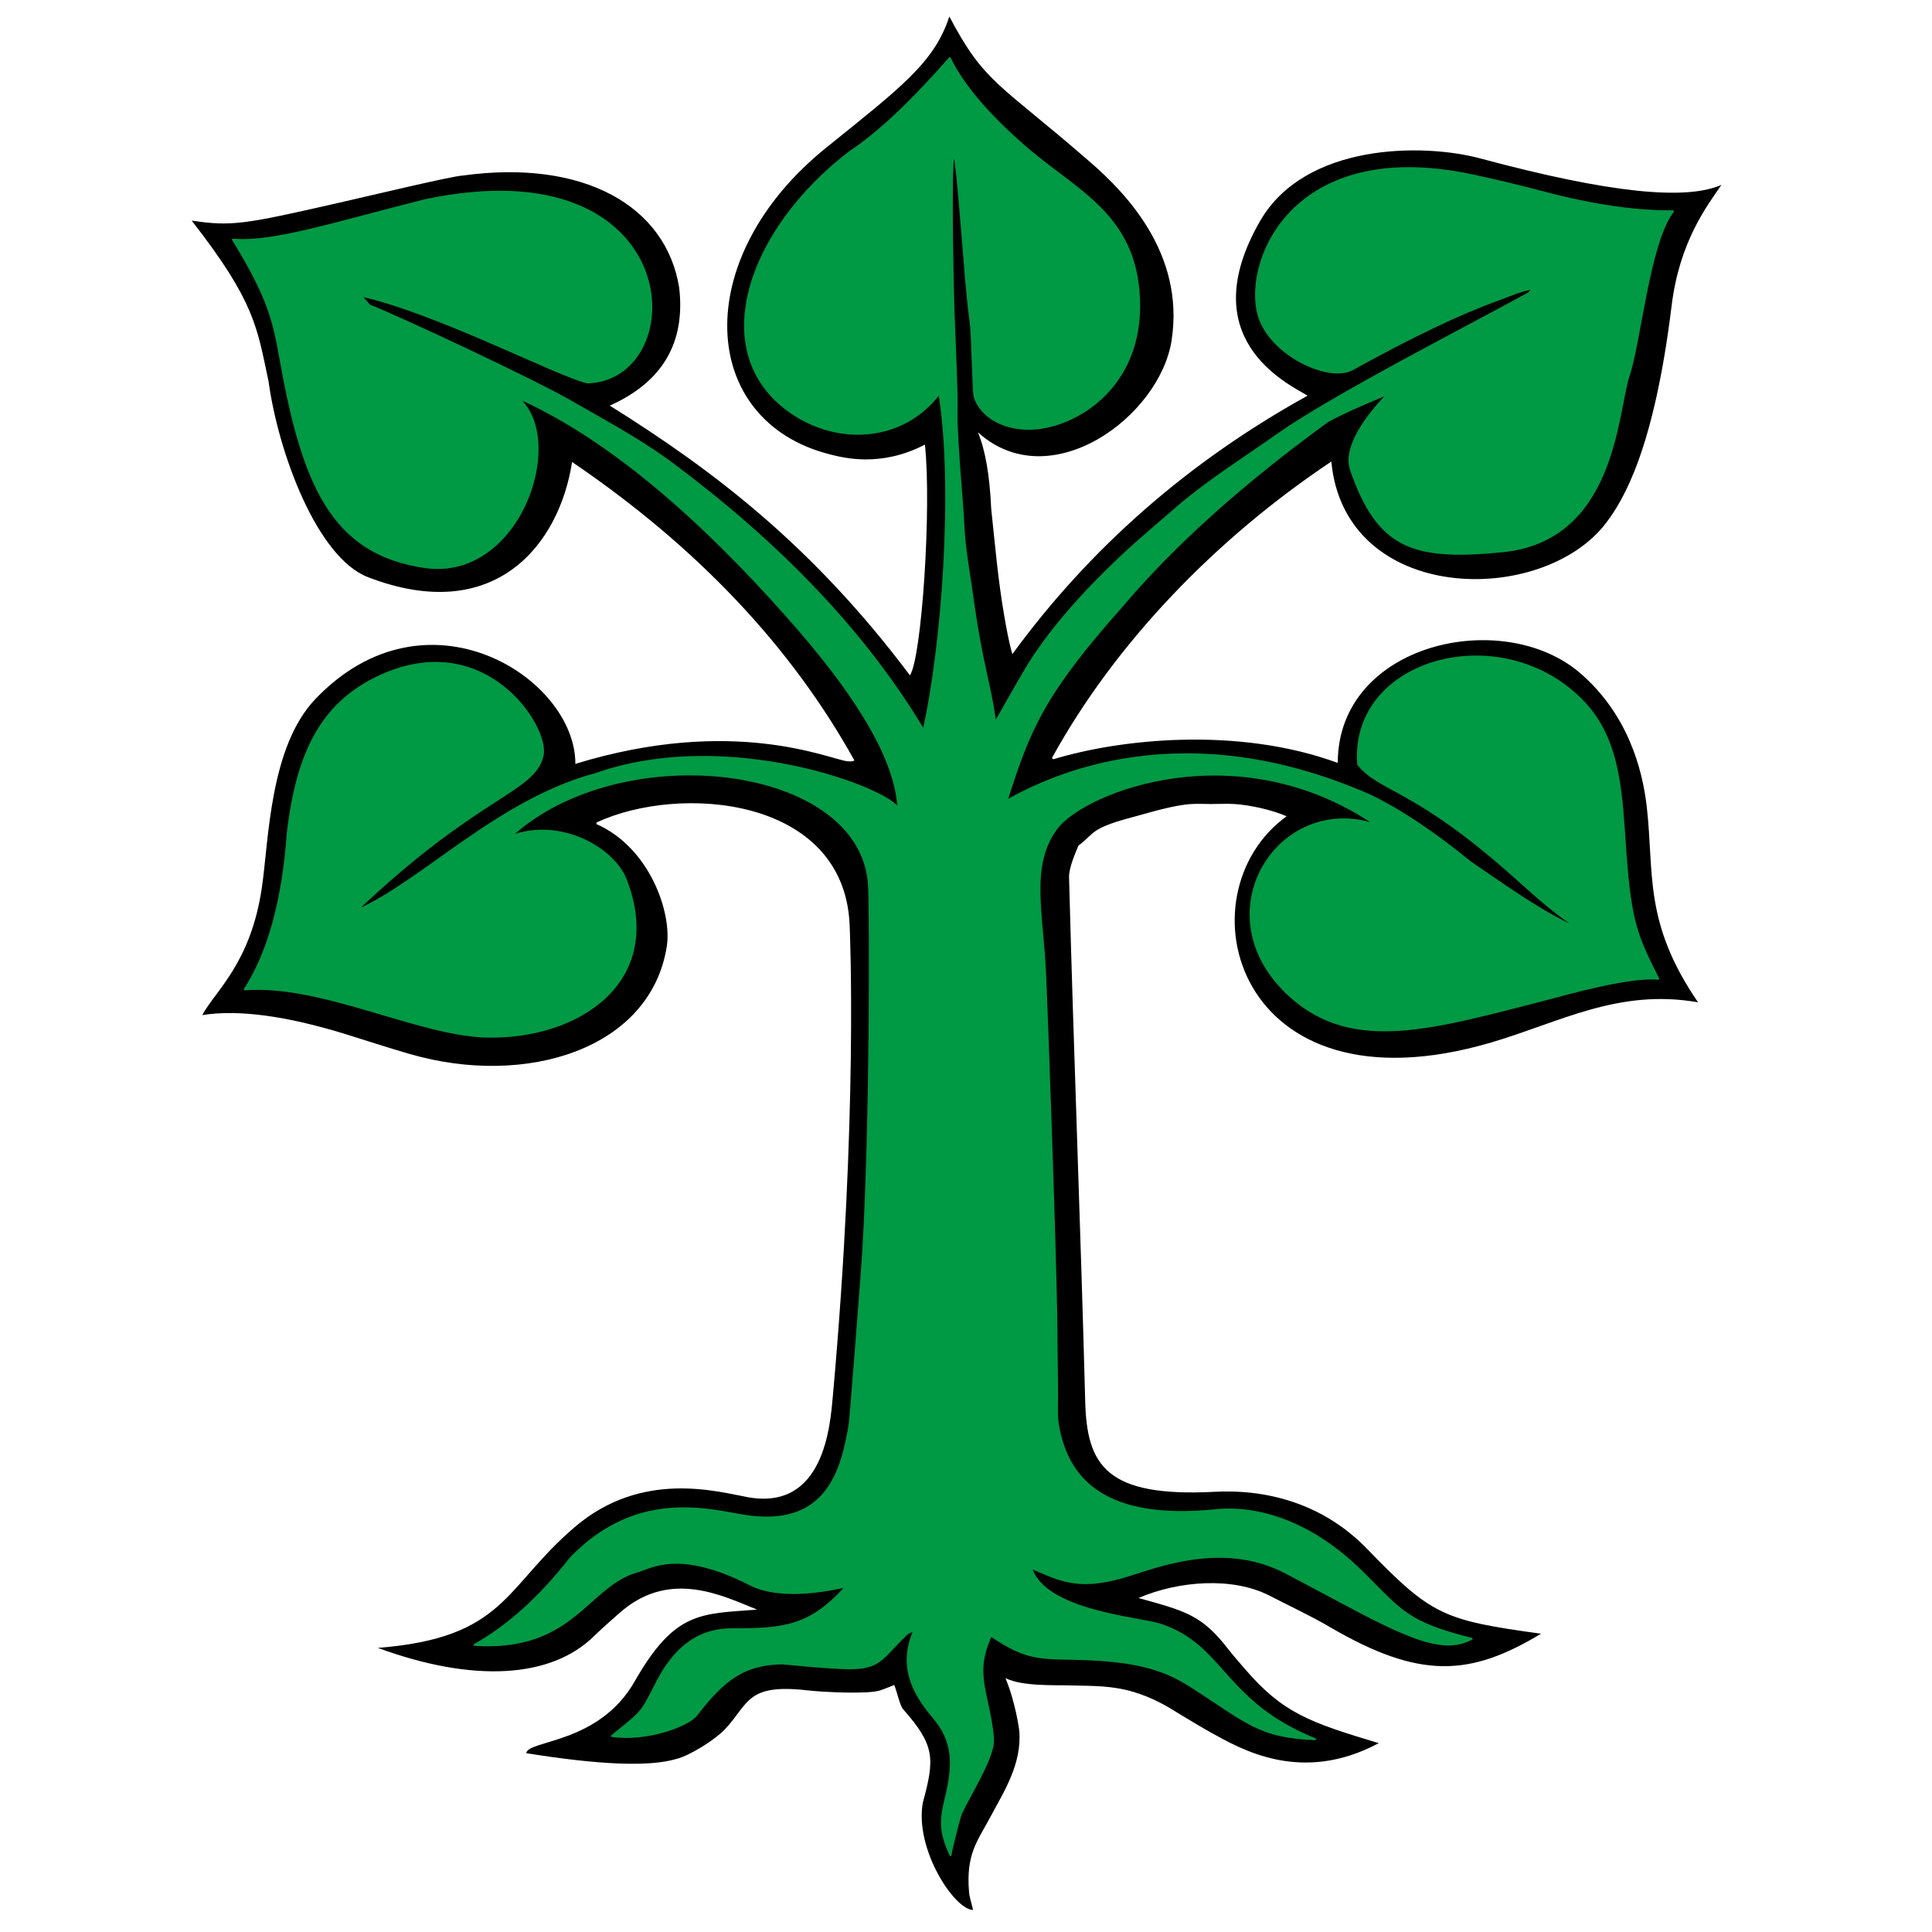 <?xml version="1.0" encoding="UTF-8" standalone="no"?>
<!DOCTYPE svg PUBLIC "-//W3C//DTD SVG 1.1//EN" "http://www.w3.org/Graphics/SVG/1.1/DTD/svg11.dtd">
<!-- Created with Vectornator (http://vectornator.io/) -->
<svg height="100%" stroke-miterlimit="10" style="fill-rule:nonzero;clip-rule:evenodd;stroke-linecap:round;stroke-linejoin:round;" version="1.1" viewBox="0 0 283.465 283.465" width="100%" xml:space="preserve" xmlns="http://www.w3.org/2000/svg" xmlns:vectornator="http://vectornator.io" xmlns:xlink="http://www.w3.org/1999/xlink">
<defs/>
<g id="CMYK_Fahne" vectornator:layerName="CMYK_Fahne">
<path d="M0 0L283.465 0L283.465 283.465L0 283.465L0 0Z" fill="#000000" fill-rule="evenodd" opacity="1" stroke="none" vectornator:layerName="path"/>
<path d="M3.24589e-14 2.12445e-14L283.465 2.12445e-14L283.465 283.465L3.24589e-14 283.465L3.24589e-14 2.12445e-14ZM142.768 280.219C142.591 279.385 142.253 278.468 142.182 277.629C141.695 271.98 143.451 270.092 145.297 266.608C147.203 263.011 150.003 258.802 149.538 253.86C149.536 253.837 149.032 249.861 147.526 246.227C150.163 247.471 154.654 247.201 157.502 247.295C160.129 247.381 163.111 247.258 166.452 248.283C169.038 249.078 171.05 250.215 172.678 251.25C173.26 251.62 176.535 253.573 177.589 254.157C182.071 256.638 190.903 261.842 202.293 255.759C192.124 252.692 188.23 251.363 182.612 244.823C181.777 243.851 180.924 242.889 180.139 241.876C176.252 236.868 173.771 236.343 167.039 234.46C173.047 231.89 180.926 231.361 186.279 234.124C189.225 235.644 192.25 237.042 195.103 238.712C208.379 246.479 215.734 245.947 226.102 239.701C211.77 237.723 210.052 237.039 200.573 227.243C194.627 221.099 186.695 218.44 178.251 218.878C162.267 219.707 159.467 215.015 159.221 205.569C158.55 179.94 157.523 154.315 156.852 128.685C156.819 127.388 157.733 125.25 158.235 124.058C159.22 123.385 159.996 122.361 161.022 121.744C162.502 120.855 164.815 120.264 166.492 119.806C168.908 119.147 172.256 118.124 174.792 117.967C175.741 117.908 176.738 117.967 177.692 117.967C178.819 117.967 180.001 117.897 181.122 117.967C183.429 118.112 186.691 118.839 188.772 119.767C172.982 131.183 181.156 164.04 218.808 152.949C228.941 149.964 237.424 145.018 249.136 147.057C241.088 135.299 242.731 128.136 241.612 118.344C240.977 112.794 238.805 104.757 231.852 98.766C220.475 88.965 196.277 94.393 196.277 111.936C181.661 106.568 164.371 108.407 154.546 111.402C154.485 111.338 154.416 111.27 154.337 111.224C163.679 94.233 178.473 78.976 195.334 67.719C197.314 88.716 226.296 89.072 235.673 76.691C238.257 73.278 242.696 65.792 245.259 44.879C246.415 35.456 250.407 30.283 252.574 27.121C247.42 29.406 236.356 28.398 217.194 23.246C208.764 20.979 191.468 20.985 184.875 32.441C175.026 49.558 188.556 56.129 191.855 58.05C174.391 67.717 159.948 80.36 148.532 95.977C148.004 94.138 147.68 92.274 147.351 90.395C146.435 85.151 145.994 79.921 145.43 74.641C145.21 69.728 144.56 65.99 143.481 63.429C154.062 73.001 170.181 61.143 171.901 49.923C173.866 37.117 165.011 28.19 160.039 23.86C146.582 12.142 144.505 12.326 139.288 2.421C137.088 9.183 132.194 12.817 121.201 21.685C101.127 37.879 102.43 61.802 121.787 66.672C123.758 67.168 129.228 68.611 135.704 65.231C136.705 74.537 135.223 96.592 133.504 99.084C119.382 80.281 105.002 69.213 89.469 59.515C97.201 56.051 100.594 50.279 99.648 42.198C97.733 30.238 85.661 23.299 67.881 25.759C66.236 25.85 55.254 28.493 49.625 29.774C36.007 32.872 34.046 33.264 28.12 32.364C37.489 44.37 37.704 48.085 39.397 55.916C40.814 66.371 46.498 81.799 54.005 84.689C72.648 91.861 82.078 79.882 83.935 67.781C102.248 80.221 116.054 94.816 125.351 111.562C125.132 111.769 124.53 111.713 124.262 111.68C121.594 111.359 107.602 104.969 84.418 112.076C84.468 99.453 62.589 85.456 46.272 102.565C39.572 109.59 39.447 123.152 38.433 130.151C36.812 141.326 31.595 145.359 29.672 148.937C34.897 148.1 41.859 149.016 50.561 151.685C53.752 152.675 56.936 153.723 60.147 154.651C77.237 159.593 95.469 153.899 97.833 138.852C98.612 133.891 95.314 124.333 87.479 120.895C87.527 120.83 87.561 120.738 87.562 120.658C99.744 114.992 123.887 116.891 124.661 135.727C124.698 136.643 125.898 163.745 122.201 204.781C121.813 209.092 120.94 221.674 109.737 219.672C105.392 218.895 94.243 215.576 84.314 224.062C73.969 232.901 74.157 240.315 55.432 241.78C69.379 246.899 80.884 246.305 87.227 239.98C87.993 239.215 90.858 236.67 91.481 236.164C98.609 230.382 106.082 234.144 111.078 236.164C102.801 236.806 99.027 236.343 93.115 246.704C87.861 255.912 77.489 255.261 77.207 257.224C87.971 258.963 95.312 259.247 99.236 258.075C101.296 257.556 104.947 255.215 106.341 253.745C109.907 249.979 109.436 246.978 118.455 248.01C120.621 248.257 127.22 248.608 129.103 248.029C129.698 247.847 131.199 247.219 131.199 247.219C131.58 248.089 132.022 250.235 132.52 250.799C137.215 256.093 137.15 258.049 135.391 264.522C134.195 271.509 140.168 280.287 142.768 280.219Z" fill="#ffffff" fill-rule="evenodd" opacity="1" stroke="none" vectornator:layerName="path"/>
<path d="M139.456 272.191C138.059 269.067 137.863 267.474 138.702 264.063C139.909 259.16 140.105 255.609 136.879 251.862C133.637 248.099 131.994 244.113 134.154 239.186C134.003 239.243 133.183 239.587 133.106 239.661C128.976 243.624 129.216 245 123.444 244.743C120.512 244.613 117.604 244.324 114.683 244.051C109.377 244.197 106.404 246.104 102.191 251.604C100.938 253.241 94.841 255.434 89.784 254.709C92.405 252.595 93.435 251.775 94.192 250.773C94.877 249.868 95.339 248.814 96.552 246.522C98.499 242.849 101.61 239.048 107.389 239.048C115.012 239.048 118.855 238.71 124.156 232.759C122.878 233.004 114.985 234.976 110.093 232.482C99.618 227.145 95.521 230.005 93.577 230.545C86.073 232.628 84.215 242.268 69.62 241.342C74.539 238.592 79.242 234.347 83.725 228.607C93.99 217.954 105.129 221.914 110.092 222.516C121.65 223.918 123.596 215.221 124.658 209.011C124.787 208.258 126.492 186.293 126.649 183.64C127.781 164.573 127.717 134.089 127.508 130.01C126.583 111.838 90.996 107.889 74.963 122.693C82.329 119.972 90.061 124.54 91.816 129.06C97.612 144.002 84.877 152.388 71.465 152.098C61.394 151.88 47.249 144.289 35.917 145.157C39.453 139.662 41.528 131.953 42.227 122.159C43.614 110.285 47.298 103.4 55.033 99.536C70.896 91.612 80.548 106.588 79.619 110.827C78.432 116.235 70.259 116.471 52.287 133.607C61.646 129.639 73.088 117.361 87.374 113.575C106.888 106.684 130.574 115.818 131.807 118.677C131.552 112.055 126.599 103.188 116.947 92.081C106.373 79.957 91.696 65.289 75.867 58.287C83.273 64.22 76.356 85.217 62.347 83.203C48.617 81.228 44.389 70.942 41.109 52.453C40.146 47.021 39.329 43.521 34.179 35.15C39.956 35.693 48.74 32.814 62.347 29.375C100.876 21.222 101.568 55.681 86.178 56.111C81.763 55.087 64.223 45.894 52.937 43.356L54.209 44.817C59.649 47 78.556 55.918 83.433 58.722C88.296 61.519 93.289 64.18 97.832 67.443C114.468 79.711 127.029 92.948 135.517 107.151C138.282 94.825 140.043 71.458 137.823 57.714C132.593 64.693 123.005 65.408 115.92 60.41C103.55 51.684 109.738 33.756 124.659 22.317C128.753 19.63 133.65 15.034 139.35 8.53C141.251 12.421 144.843 16.682 150.125 21.308C157.68 27.991 166.683 31.305 167.13 44.01C167.596 57.196 157.296 62.913 150.963 62.914C147.284 62.913 144.026 61.24 143.02 58.287C142.847 57.783 142.786 54.484 142.747 53.838C142.603 51.41 142.656 48.965 142.321 46.554C141.55 41.032 140.606 24.128 139.918 22.396C139.363 25.055 139.851 44.126 139.896 45.433C140.048 49.739 140.273 54.059 140.357 58.365C140.381 59.577 140.309 60.796 140.357 62.004C140.528 66.239 140.884 70.504 141.21 74.733C141.331 76.314 141.367 77.905 141.531 79.485C141.799 82.069 142.265 84.643 142.62 87.217C143.047 90.306 143.554 93.43 144.172 96.491C144.81 99.659 145.639 102.815 146.017 106.023C147.456 103.514 148.866 100.983 150.334 98.489C153.592 92.943 158.797 86.893 165.948 80.336C166.44 79.854 172.813 74.363 173.284 73.968C177.73 70.24 182.735 67.098 187.494 63.744C195.742 57.935 215.417 47.928 224.383 42.981C224.407 42.84 224.806 42.47 224.85 42.335C223.192 42.558 221.334 43.434 219.771 43.989C214.294 45.941 207.161 49.349 198.371 54.212C195.121 55.91 187.442 52.537 185.062 47.331C181.767 40.124 188.423 19.768 216.187 25.756C219.666 26.506 223.127 27.337 226.562 28.248C234.279 30.295 240.692 31.066 245.467 30.996C241.885 35.632 240.629 50.401 238.899 55.293C237.171 61.077 236.73 79.285 220.447 80.886C207.312 82.178 202.197 80.419 198.224 68.944C197.061 65.585 200.615 60.908 203.632 57.811C203.386 57.857 197.094 60.457 194.767 61.825C182.213 70.949 172.138 80.006 164.543 88.997C153.047 101.908 150.973 107.13 147.691 117.493C154.436 113.686 173.737 104.67 201.075 116.741C205.462 118.86 210.345 122.117 215.725 126.509C220.536 129.763 226.376 134.06 231.759 136.317C228.376 134.177 225.454 131.54 222.494 128.883C207.623 115.523 202.531 116.176 199.272 112.153C198.066 96.485 220.755 90.515 232.513 103.195C237.867 108.968 237.903 117.109 238.508 125.323C239.245 135.334 240.179 137.414 243.307 143.615C239.181 143.163 229.761 145.85 226.832 146.62C210.388 150.813 198.583 154.528 189.315 146.166C176.062 134.206 187.629 116.176 201.89 121.033C181.657 107.161 159.089 116.104 155.046 121.507C150.944 126.99 152.96 133.859 153.369 143.358C153.636 149.545 154.82 182.601 154.976 192.947C155.032 196.645 155.045 200.343 155.101 204.041C155.121 205.295 155.001 207.563 155.171 208.695C156.455 217.232 162.292 223.231 178.457 221.568C181.962 221.207 190.647 221.454 200.066 230.862C205.748 236.539 206.595 238.099 215.932 240.452C212.611 242.128 209.105 241.499 199.815 236.655C196.083 234.709 192.393 232.693 188.664 230.742C179.974 226.197 170.841 229.457 165.985 231.018C158.589 233.397 155.951 232.061 151.272 230.01C153.238 236.455 167.217 237.352 170.282 238.374C179.643 241.498 179.391 249.681 192.961 255.183C184.547 254.842 182.959 252.642 174.537 247.294C170.606 244.799 166.442 243.657 158.524 243.418C152.651 243.242 150.824 243.641 145.383 239.977C143.36 244.446 144.189 246.727 145.145 251.321C145.351 252.31 145.788 254.745 145.677 255.798C145.4 258.403 142.235 263.445 141.024 266.041C140.738 266.664 139.534 271.531 139.456 272.191Z" fill="#009944" fill-rule="evenodd" opacity="1" stroke="#009944" stroke-linecap="butt" stroke-linejoin="miter" stroke-width="0.283" vectornator:layerName="path"/>
</g>
</svg>
